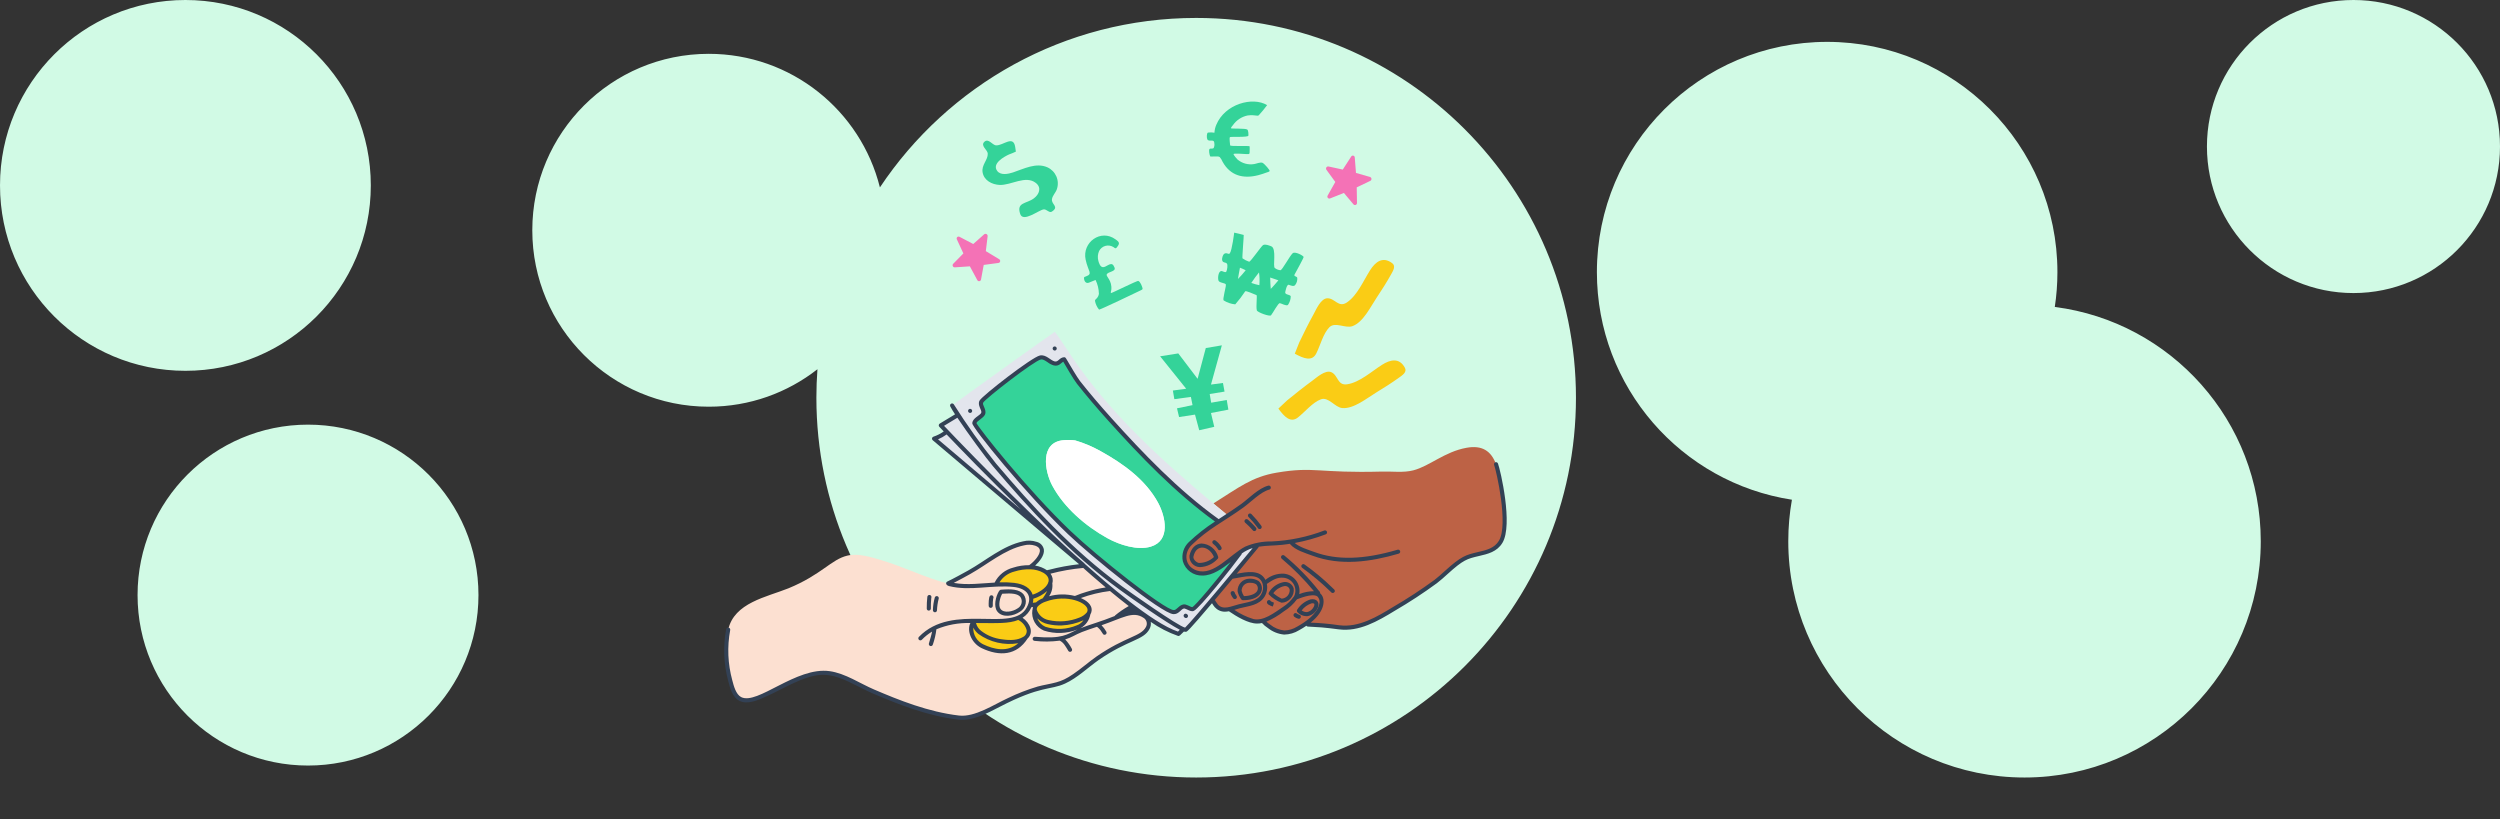<svg width="418" height="137" viewBox="0 0 418 137" fill="none" xmlns="http://www.w3.org/2000/svg">
<rect x="0" y="0" width="418" height="137" fill="#333333" stroke="none"/>
<g clip-path="url(#clip0_192_1169)">
<path d="M31 62C48.121 62 62 48.121 62 31C62 13.879 48.121 0 31 0C13.879 0 0 13.879 0 31C0 48.121 13.879 62 31 62ZM393.5 49C407.031 49 418 38.031 418 24.5C418 10.969 407.031 0 393.5 0C379.969 0 369 10.969 369 24.5C369 38.031 379.969 49 393.5 49ZM200 130C235.07 130 263.5 101.57 263.5 66.5C263.5 31.43 235.07 3 200 3C177.936 3 158.501 14.253 147.12 31.333C143.918 18.504 132.32 9 118.5 9C102.208 9 89 22.208 89 38.5C89 54.792 102.208 68 118.5 68C125.357 68 131.667 65.66 136.677 61.736C136.56 63.309 136.5 64.897 136.5 66.5C136.5 101.57 164.93 130 200 130ZM338.5 130C360.315 130 378 112.315 378 90.5C378 70.4 362.986 53.807 343.562 51.322C343.85 49.423 344 47.479 344 45.5C344 24.237 326.763 7 305.5 7C284.237 7 267 24.237 267 45.5C267 64.76 281.143 80.717 299.609 83.553C299.209 85.808 299 88.13 299 90.5C299 112.315 316.685 130 338.5 130ZM51.5 128C67.24 128 80 115.24 80 99.5C80 83.76 67.24 71 51.5 71C35.76 71 23 83.76 23 99.5C23 115.24 35.76 128 51.5 128Z" fill="#D1FAE5"/>
<path d="M234.899 61.493C235.286 62.203 234.508 62.713 234.004 63.078C232.734 63.993 231.405 64.841 230.07 65.649C228.535 66.578 226.327 68.403 224.422 68.226C223.185 68.111 222.126 66.298 220.852 66.767C219.468 67.275 218.17 68.891 217.016 69.799C215.783 70.769 214.743 69.686 213.745 68.319C213.745 68.319 215.096 67.033 215.204 66.948C216.574 65.835 217.951 64.726 219.376 63.688C220.104 63.157 221.596 61.782 222.604 62.234C223.761 62.752 223.587 64.498 225.247 64.252C227.314 63.945 229.317 62.116 231.047 61.013C232.474 60.1 233.963 59.772 234.899 61.493Z" fill="#FACC15"/>
<path d="M232.767 43.995C233.419 44.474 232.931 45.266 232.626 45.813C231.863 47.183 231.021 48.51 230.152 49.806C229.154 51.294 227.927 53.888 226.126 54.532C224.954 54.951 223.228 53.757 222.273 54.717C221.232 55.764 220.745 57.783 220.081 59.096C219.377 60.49 217.976 59.953 216.49 59.133C216.49 59.133 217.168 57.398 217.228 57.272C217.989 55.678 218.772 54.097 219.625 52.552C220.064 51.759 220.835 49.889 221.942 49.871C223.206 49.852 223.786 51.504 225.187 50.577C226.927 49.425 227.975 46.92 229.071 45.195C229.983 43.761 231.19 42.831 232.767 43.995Z" fill="#FACC15"/>
<path d="M229.078 29.595C229.143 29.619 229.201 29.662 229.242 29.718C229.284 29.774 229.307 29.842 229.31 29.912C229.313 29.982 229.295 30.051 229.258 30.11C229.222 30.17 229.168 30.217 229.104 30.246L226.844 31.326L226.888 33.925C226.893 33.993 226.877 34.062 226.841 34.121C226.806 34.18 226.753 34.227 226.69 34.255C226.627 34.283 226.557 34.291 226.489 34.277C226.422 34.264 226.36 34.23 226.312 34.18L224.701 32.262L222.379 33.184C222.314 33.207 222.243 33.209 222.176 33.189C222.11 33.17 222.051 33.13 222.008 33.076C221.965 33.022 221.94 32.956 221.936 32.886C221.933 32.817 221.951 32.749 221.988 32.69L223.263 30.422L221.778 28.39C221.738 28.334 221.715 28.267 221.712 28.198C221.71 28.129 221.727 28.06 221.763 28.001C221.799 27.942 221.851 27.894 221.913 27.864C221.976 27.834 222.045 27.823 222.114 27.831L224.511 28.353L225.922 26.172C225.958 26.113 226.011 26.066 226.074 26.04C226.138 26.014 226.208 26.009 226.275 26.026C226.341 26.043 226.401 26.081 226.444 26.135C226.487 26.188 226.511 26.254 226.514 26.323L226.719 28.912L229.078 29.595Z" fill="#F472B6"/>
<path d="M220.955 100.421C221.1 102.378 218.778 104.12 217.065 105.06C216.359 105.502 215.544 105.743 214.711 105.754C213.787 105.662 212.91 105.302 212.187 104.718C211.81 104.478 211.47 104.184 211.178 103.845L211.156 103.776C212.43 103.296 213.621 102.622 214.689 101.779C215.43 101.306 216.075 100.699 216.593 99.989C216.648 99.941 216.71 99.903 216.778 99.875C217.941 99.424 220.801 98.344 220.955 100.421Z" fill="#BD6245"/>
<path d="M207.32 44.76C207.32 44.743 206.968 46.643 206.984 46.648C207.444 46.187 207.877 45.7 208.28 45.189C207.97 45.026 207.649 44.883 207.32 44.76ZM207.743 43.192C208.087 43.434 208.463 43.626 208.861 43.762C209.143 43.729 210.916 41.103 211.2 40.967C211.58 40.784 212.155 41.036 212.518 41.163C213.527 41.51 212.74 44.592 213.169 44.825C213.438 45.027 213.757 45.151 214.092 45.183C214.406 45.14 215.593 42.865 216.126 42.351C216.521 41.97 217.955 42.769 217.965 42.964C217.965 43.176 216.83 45.176 216.441 45.921C216.288 46.214 216.821 46.195 216.902 46.437C216.925 46.656 216.905 46.878 216.843 47.09C216.781 47.301 216.677 47.498 216.539 47.67C216.299 47.961 215.785 47.72 215.502 47.62C215.138 47.492 214.933 48.69 214.906 48.776C214.73 49.324 215.659 49.194 215.811 49.53C215.808 50.055 215.643 50.567 215.339 50.995C215.052 51.2 214.312 50.752 213.999 50.691C213.707 50.633 212.859 52.307 212.518 52.715C212.295 52.981 210.222 52.211 210.141 51.893C209.977 51.237 210.239 49.404 210.087 49.343C209.576 49.137 208.306 48.567 208.199 48.708C207.696 49.473 207.139 50.202 206.534 50.889C205.843 50.824 205.177 50.597 204.591 50.227C204.483 50.048 204.609 49.63 204.635 49.441C204.712 48.85 205.013 47.807 204.966 47.585C204.897 47.276 203.87 47.331 203.728 46.907C203.591 46.501 203.69 45.435 204.152 45.322C204.396 45.262 204.917 45.703 205.057 45.382C205.172 45.122 205.331 44.298 205.126 44.058C204.979 43.885 204.698 43.921 204.518 43.792C204.193 43.565 204.361 42.919 204.524 42.636C204.574 42.531 204.658 42.446 204.762 42.394C204.866 42.341 204.985 42.326 205.099 42.349C205.262 42.384 205.495 42.534 205.625 42.354C206.005 41.834 206.357 38.898 206.357 38.898C206.385 38.898 207.864 39.235 207.947 39.283C207.993 39.302 207.661 43.133 207.743 43.192ZM213.745 46.87C213.745 46.849 212.627 46.496 212.375 46.404C212.369 46.567 212.443 48.282 212.472 48.297C212.518 48.297 213.745 46.903 213.745 46.87ZM210.565 47.684C210.626 46.974 210.606 46.258 210.505 45.552C210.046 46.113 209.617 46.699 209.219 47.305C209.658 47.465 210.107 47.592 210.565 47.684Z" fill="#34D399"/>
<path d="M211.146 99.576C210.329 100.918 208.59 101.009 207.217 101.366C206.696 101.503 206.169 101.693 205.638 101.817C203.904 102.223 202.624 100.383 202.778 100.202C203.782 99.016 204.943 97.604 205.937 96.413C205.937 96.413 208.937 95.721 210.176 96.152C211.513 96.617 211.913 98.311 211.146 99.576Z" fill="#BD6245"/>
<path d="M214.688 101.779C212.993 102.917 211.332 104.26 209.458 103.83C208.153 103.433 206.925 102.816 205.827 102.007C205.768 101.958 205.589 101.909 205.648 101.855L205.638 101.817C206.169 101.698 206.696 101.503 207.216 101.366C208.586 101.009 210.328 100.918 211.145 99.576C211.333 99.269 211.456 98.927 211.506 98.57C211.555 98.213 211.53 97.85 211.432 97.504C211.428 97.489 211.481 97.439 211.481 97.439C212.474 96.776 213.369 96.116 214.649 96.261C216.499 96.47 217.579 98.569 216.592 99.988C216.074 100.698 215.429 101.305 214.688 101.779Z" fill="#BD6245"/>
<path d="M202.475 64.298L204.477 64.032L204.743 65.476L202.263 65.877L202.508 67.331L205.112 66.875L205.383 68.492L202.475 69.051L203.023 71.363L200.511 71.937L199.805 69.322L197.141 69.729L196.794 68.27L199.393 67.738L199.116 66.365L196.35 66.74L196.105 65.296L198.33 64.998L193.973 59.572L197.011 59.09L200.24 63.338L201.607 58.194L204.293 57.739L202.475 64.298Z" fill="#34D399"/>
<path d="M185.568 70.126C191.102 76.273 196.919 82.319 203.647 87.14L203.715 87.244C202.023 88.284 200.448 89.502 199.017 90.879C197.404 92.454 197.746 94.989 200.031 95.73C202.613 96.567 205.045 93.977 207.21 92.425L207.286 92.528C205.484 95.007 200.29 101.453 199.462 101.834C199.135 101.983 198.307 101.326 197.932 101.394C197.211 101.524 196.982 102.387 196.206 102.343C194.394 102.241 182.74 92.822 178.801 89.061C171.319 81.921 162.924 71.27 162.914 70.787C162.901 70.136 164.141 69.73 164.379 69.165C164.656 68.509 163.722 67.743 164.097 67.13C164.56 66.373 172.66 60.045 173.95 59.773C174.78 59.598 175.491 60.582 176.267 60.766C177.118 60.971 177.259 60.126 177.933 60.071C177.943 60.071 179.678 63.122 180.33 63.951C182 66.07 183.767 68.123 185.568 70.126ZM192.418 91.394C195.748 90.381 194.888 86.385 193.618 84.042C191.525 80.183 187.749 77.491 183.976 75.411C182.643 74.663 181.231 74.068 179.766 73.637C179.123 73.554 178.474 73.541 177.829 73.599C173.846 73.922 174.627 78.732 175.924 81.168C177.904 84.885 181.523 87.984 185.181 90.001C187.212 91.119 190.204 92.069 192.421 91.394H192.418Z" fill="#34D399"/>
<path d="M205.676 24.289C205.683 24.544 208.883 24.294 208.943 24.484C208.961 24.637 208.962 24.791 208.948 24.945C208.937 25.944 208.975 25.746 208.248 25.754C208.134 25.754 206.314 25.603 206.251 25.754C206.199 25.879 206.803 26.576 206.918 26.676C207.301 26.997 207.748 27.23 208.23 27.36C208.712 27.49 209.216 27.514 209.708 27.43C210.043 27.379 210.791 27.058 211.107 27.229C211.464 27.422 212.367 28.482 212.29 28.599C212.198 28.736 211.915 28.792 211.774 28.843C211.32 29.01 210.861 29.167 210.391 29.288C207.849 29.945 205.712 29.37 204.423 27.058C204.304 26.771 204.142 26.504 203.944 26.266C203.656 26.005 202.412 26.283 202.337 26.129C202.237 25.923 202.046 25.057 202.256 24.896C202.426 24.767 202.771 24.939 202.929 24.738C203.05 24.487 203.086 24.203 203.032 23.93C203.004 23.116 202.083 23.837 201.849 23.257C201.757 23.029 201.73 22.302 201.963 22.167C202.326 22.117 202.694 22.124 203.054 22.189C203.078 21.73 203.185 21.28 203.368 20.859C204.811 17.382 209.436 16.113 211.862 17.576C211.432 18.165 210.969 18.729 210.475 19.264C210.234 19.498 209.877 19.137 208.593 19.308C207.603 19.514 206.73 20.09 206.151 20.919C206.088 21.008 205.781 21.321 205.831 21.451C205.868 21.549 208.228 21.434 208.539 21.656C208.737 21.801 208.754 22.459 208.728 22.684C208.693 22.993 205.737 22.821 205.646 22.928C205.51 23.084 205.671 24.093 205.676 24.289Z" fill="#34D399"/>
<path d="M220.955 100.421C220.802 98.343 217.941 99.423 216.777 99.873L216.68 99.841C216.856 99.476 216.941 99.075 216.927 98.67C216.914 98.266 216.803 97.871 216.603 97.518C216.404 97.166 216.122 96.868 215.782 96.649C215.441 96.429 215.053 96.296 214.65 96.26C212.998 96.073 211.852 97.313 211.417 97.458C210.689 95.164 207.684 96.167 205.969 96.438C205.884 96.37 205.768 96.707 210.141 91.333L210.098 91.128C209.493 91.236 208.907 91.429 208.356 91.702C205.989 92.898 203.108 96.726 200.033 95.729C197.748 94.987 197.407 92.45 199.019 90.878C200.941 89.12 203.035 87.559 205.269 86.22C205.108 85.978 205.45 86.336 202.904 84.202L202.98 84.109C207.103 81.532 209.295 79.739 213.446 79.031C219.787 77.95 220.386 79.145 231.085 78.846C232.805 78.798 234.647 79.073 236.326 78.635C239.025 77.931 241.557 75.525 245.213 74.867C247.777 74.404 249.312 75.366 250.14 77.618C250.534 78.69 252.612 87.774 250.916 90.586C249.601 92.765 246.781 92.327 244.769 93.434C242.994 94.41 241.643 96.047 240.032 97.248C237.787 98.889 235.458 100.412 233.055 101.812C230.28 103.464 227.216 105.331 223.869 104.882C222.188 104.657 221.017 104.528 219.344 104.454C219.175 104.446 218.727 104.443 218.727 104.432L218.522 104.139C219.701 103.324 221.063 101.887 220.955 100.421Z" fill="#BD6245"/>
<path d="M193.624 84.042C194.895 86.385 195.754 90.381 192.425 91.394C190.208 92.069 187.219 91.12 185.187 89.999C181.529 87.982 177.91 84.884 175.93 81.166C174.633 78.731 173.852 73.921 177.835 73.598C178.48 73.54 179.13 73.552 179.772 73.635C181.237 74.067 182.65 74.662 183.982 75.41C187.751 77.491 191.528 80.183 193.624 84.042Z" fill="white"/>
<path d="M186.898 41.136C186.808 41.253 186.692 41.473 186.54 41.51C186.426 41.538 186.284 41.386 186.197 41.331C186 41.2 185.777 41.112 185.544 41.074C185.31 41.035 185.071 41.046 184.842 41.106C184.613 41.166 184.4 41.273 184.215 41.422C184.031 41.57 183.88 41.755 183.772 41.966C183.535 42.493 183.493 43.087 183.652 43.642C183.748 43.995 183.951 44.619 184.385 44.669C184.955 44.735 185.736 43.696 186.181 44.404C186.247 44.509 186.303 44.62 186.349 44.735C186.629 45.446 185.233 45.389 185.042 45.899C184.911 46.242 185.971 46.892 185.812 48.454C185.799 48.579 185.683 48.877 185.744 49.002C185.788 49.089 190.117 46.892 190.329 46.973C190.672 47.104 190.959 47.879 191.034 48.199C191.083 48.411 190.888 48.461 190.731 48.542C190.336 48.741 183.889 51.83 183.763 51.77C183.406 51.34 183.169 50.824 183.075 50.273C183.096 50.099 183.28 49.989 183.389 49.866C183.576 49.66 183.697 49.403 183.737 49.127C183.721 48.324 183.531 47.533 183.178 46.811C183.109 46.844 182.824 46.948 182.754 46.979C182.525 47.072 182.294 47.172 182.065 47.262C181.552 47.462 181.243 46.988 181.243 46.458C181.243 46.296 181.439 46.264 181.558 46.22C182.785 45.768 181.947 45.448 181.515 43.398C180.908 40.521 184.062 38.22 186.515 40.023C186.76 40.203 187.174 40.449 187.069 40.81C187.032 40.928 186.975 41.039 186.898 41.136Z" fill="#34D399"/>
<path d="M180.335 100.194C181.066 100.481 182.272 101.117 182.185 102.066C182.167 102.263 182.097 102.452 181.984 102.614C181.615 103.052 181.138 103.385 180.601 103.58C178.917 104.262 177.067 104.415 175.294 104.02C174.821 103.922 174.377 103.717 173.996 103.42C173.615 103.123 173.307 102.742 173.097 102.307C173.011 102.11 172.985 101.891 173.022 101.679C173.06 101.466 173.159 101.27 173.308 101.114C174.491 99.928 177.881 99.237 180.335 100.194Z" fill="#FACC15"/>
<path d="M175.134 27.978C175.803 28.283 176.335 28.826 176.626 29.5C176.917 30.175 176.947 30.934 176.71 31.63C176.518 32.204 175.968 32.709 175.888 33.301C175.759 34.218 177.173 34.549 175.85 35.395C175.443 35.656 174.982 34.946 174.499 35.01C173.677 35.12 171.074 37.239 170.581 35.786C169.902 33.782 171.616 34.107 172.877 33.155C173.754 32.491 174.196 31.384 173.197 30.593C171.479 29.234 169.013 31.026 167.109 30.919C165.844 30.85 164.536 30.176 164.293 28.836C164.064 27.577 165.189 26.768 165.155 25.685C165.136 25.061 163.875 24.372 164.586 23.71C165.297 23.048 165.904 24.294 166.577 24.306C167.749 24.329 169.413 22.584 169.735 24.534C169.776 24.784 169.827 25.093 169.854 25.348C169.489 25.525 169.114 25.681 168.731 25.815C167.863 26.205 165.814 27.349 166.734 28.582C167.321 29.368 168.59 29.086 169.366 28.832C171.173 28.237 173.229 27.126 175.134 27.978Z" fill="#34D399"/>
<path d="M175.59 97.53C175.872 98.284 175.167 99.576 174.684 100.129L174.739 100.266C174.2 100.432 173.709 100.724 173.306 101.118L173.246 101.064C173.094 101.113 172.546 101.129 172.416 101.194L172.237 101.129C172.399 100.723 172.457 100.283 172.405 99.849C173.521 99.635 175.198 98.654 175.59 97.53Z" fill="#FACC15"/>
<path d="M179.888 99.967L179.866 100.035C178.175 99.576 176.382 99.656 174.739 100.263L174.684 100.126C175.163 99.573 175.872 98.281 175.59 97.527C175.695 97.196 175.692 96.839 175.58 96.51C175.467 96.181 175.253 95.897 174.967 95.699L175.189 95.671C175.21 95.628 175.493 95.603 175.537 95.59C177.343 95.117 179.184 94.792 181.043 94.619L181.136 94.516C186.036 98.874 185.692 98.283 185.536 98.477C183.665 98.714 181.83 99.179 180.072 99.86C180.018 99.885 179.93 99.967 179.888 99.967Z" fill="#FCE0D1"/>
<path d="M166.292 77.737C172.792 85.383 179.366 92.454 187.469 98.361C189.806 100.065 196.015 104.383 197.805 105.176C197.674 105.414 197.813 105.252 197.051 105.989C188.42 103.419 163.541 77.747 157.308 71.123L160.178 69.382C161.815 71.856 165.017 76.24 166.292 77.737Z" fill="#E3E5ED"/>
<path d="M158.304 72.176C161.387 75.41 171.12 85.502 180.408 93.863L156.172 73.343C156.948 73.088 157.671 72.693 158.304 72.176Z" fill="#E3E5ED"/>
<path d="M180.599 103.58C181.136 103.384 181.611 103.051 181.979 102.613C181.91 103.059 181.739 103.483 181.479 103.852C181.22 104.221 180.878 104.525 180.482 104.74C178.653 105.59 176.571 105.721 174.649 105.109C174.067 104.856 173.585 104.418 173.278 103.863C172.97 103.307 172.855 102.666 172.951 102.038C173.076 102.017 172.964 101.992 173.092 102.312C173.302 102.747 173.61 103.128 173.991 103.425C174.372 103.721 174.816 103.927 175.289 104.025C177.063 104.419 178.915 104.264 180.599 103.58Z" fill="#FACC15"/>
<path d="M172.405 99.848C172.237 98.702 171.132 97.981 169.574 97.802C168.598 97.693 167.615 97.671 166.635 97.737L166.624 97.541C166.911 96.974 167.316 96.475 167.812 96.078C168.309 95.681 168.885 95.396 169.501 95.241C171.185 94.693 173.565 94.597 174.97 95.702C175.256 95.9 175.47 96.185 175.583 96.514C175.695 96.843 175.699 97.199 175.593 97.53C175.197 98.64 173.532 99.633 172.405 99.848Z" fill="#FACC15"/>
<path d="M167.056 43.339C167.117 43.371 167.167 43.422 167.199 43.484C167.23 43.546 167.241 43.617 167.23 43.685C167.22 43.754 167.188 43.818 167.139 43.868C167.09 43.917 167.027 43.951 166.958 43.963L164.479 44.294L164.023 46.76C164.008 46.827 163.971 46.888 163.92 46.934C163.868 46.979 163.803 47.008 163.734 47.015C163.666 47.022 163.596 47.008 163.536 46.974C163.476 46.939 163.428 46.887 163.399 46.825L162.162 44.532L159.65 44.7C159.581 44.705 159.512 44.689 159.451 44.654C159.391 44.62 159.343 44.568 159.312 44.506C159.281 44.444 159.269 44.374 159.278 44.305C159.287 44.236 159.317 44.172 159.362 44.12L161.075 42.373L159.986 40.018C159.955 39.956 159.944 39.886 159.956 39.818C159.968 39.75 160.001 39.688 160.051 39.64C160.101 39.593 160.165 39.563 160.233 39.555C160.302 39.547 160.371 39.561 160.431 39.595L162.726 40.799L164.56 39.172C164.615 39.129 164.682 39.103 164.751 39.098C164.821 39.093 164.89 39.109 164.951 39.143C165.012 39.177 165.061 39.228 165.093 39.29C165.125 39.352 165.138 39.422 165.13 39.492L164.831 41.99L167.056 43.339Z" fill="#F472B6"/>
<path d="M210.098 91.128C209.046 91.322 208.055 91.767 207.212 92.425L207.288 92.528C205.486 95.007 200.294 101.459 199.464 101.833C199.138 101.985 198.308 101.323 197.934 101.394C197.212 101.518 196.984 102.386 196.208 102.343C194.396 102.24 182.741 92.822 178.803 89.061C171.32 81.921 162.927 71.27 162.916 70.787C162.905 70.136 164.142 69.729 164.381 69.165C164.658 68.508 163.724 67.743 164.099 67.13C164.568 66.365 172.662 60.047 173.952 59.773C174.782 59.599 175.493 60.581 176.269 60.766C177.121 60.966 177.261 60.126 177.935 60.071C177.946 60.071 179.681 63.121 180.332 63.951C182.003 66.067 183.766 68.123 185.568 70.126C191.102 76.273 196.918 82.319 203.646 87.14L203.715 87.244C204.23 86.901 204.751 86.566 205.266 86.224C205.105 85.982 205.448 86.339 202.901 84.205C194.175 76.925 185.688 69.199 179.318 59.794C179.257 59.703 176.474 55.517 176.372 55.471C176.304 55.471 159.194 67.724 159.194 67.792C161.369 71.24 163.739 74.56 166.292 77.737C172.787 85.388 179.368 92.452 187.469 98.361C188.428 99.062 197.069 105.229 198.239 105.3C198.679 105.243 210.089 91.404 210.143 91.334L210.098 91.128Z" fill="#E3E5ED"/>
<path d="M170.588 103.45C171.712 104.108 172.591 105.599 171.543 106.548C170.535 107.461 168.835 107.414 167.495 107.233C166.155 107.073 164.882 106.554 163.811 105.73C163.355 105.367 162.676 104.465 162.894 103.945V103.825C166.486 103.825 168.8 104.02 170.453 103.191L170.588 103.45Z" fill="#FACC15"/>
<path d="M171.538 106.554C169.639 109.56 166.648 109.225 164.246 108.04C162.62 107.238 161.985 105.263 162.612 104.215C162.723 104.104 162.641 104.123 162.857 104.123C162.852 104.145 162.851 104.168 162.851 104.191C162.973 104.803 163.314 105.349 163.81 105.727C164.881 106.55 166.153 107.069 167.494 107.23C168.811 107.408 170.551 107.462 171.538 106.554Z" fill="#FACC15"/>
<path d="M162.064 95.675C164.941 94.066 167.847 91.56 171.142 90.852C171.825 90.675 172.544 90.699 173.214 90.92C175.421 91.742 173.42 93.963 172.319 94.751L172.314 94.849C171.359 94.811 170.406 94.943 169.498 95.239C168.881 95.394 168.305 95.679 167.809 96.076C167.312 96.473 166.907 96.972 166.621 97.539L166.632 97.734C164.427 97.835 160.79 98.345 158.52 97.589C158.569 97.446 158.316 97.769 162.064 95.675Z" fill="#FCE0D1"/>
<path d="M191.374 102.859C189.611 101.622 187.658 100.091 185.611 98.388L185.536 98.48C183.664 98.711 181.828 99.175 180.072 99.863C180.018 99.885 179.935 99.967 179.888 99.967C179.851 100.088 179.804 99.985 180.333 100.194C181.065 100.476 182.269 101.117 182.182 102.066C182.165 102.263 182.095 102.452 181.982 102.614C181.913 103.06 181.742 103.484 181.482 103.853C181.222 104.222 180.881 104.526 180.484 104.741C178.657 105.597 176.573 105.729 174.652 105.11C172.764 104.288 172.574 101.871 173.306 101.117L173.246 101.063C172.914 101.131 172.575 101.153 172.237 101.128C172.834 99.627 172.083 98.108 169.574 97.802C165.812 97.395 162.286 98.538 158.776 97.661C154.876 96.682 151.191 94.794 147.349 93.657C145.608 93.141 143.513 92.468 141.685 92.897C138.974 93.537 137.363 96.089 131.827 98.366C128.186 99.826 122.744 100.775 121.751 105.289C121.219 108.126 121.339 111.046 122.104 113.829C122.364 114.833 122.744 116.331 123.753 116.857C125.148 117.579 127.193 116.477 128.452 115.907C131.577 114.492 135.087 112.05 138.674 112.56C141.262 112.934 143.638 114.594 146.01 115.603C150.561 117.551 155.347 119.402 160.301 119.982C163.074 120.308 166.253 118.148 168.673 117.036C170.26 116.263 171.908 115.622 173.599 115.118C175.01 114.738 176.613 114.586 177.945 113.973C179.947 113.056 181.689 111.336 183.485 110.083C188.456 106.637 190.97 106.791 191.911 104.978L191.92 104.96C192.452 103.95 191.676 103.309 191.374 102.859ZM171.543 106.548C169.643 109.554 166.66 109.201 164.246 108.04C163.735 107.782 163.296 107.401 162.97 106.931C162.643 106.461 162.438 105.918 162.374 105.349C162.297 104.047 162.894 103.824 162.894 103.824C166.484 103.824 168.797 104.02 170.452 103.19L170.589 103.45C171.729 104.12 172.581 105.623 171.543 106.548Z" fill="#FCE0D1"/>
<path d="M170.544 102.278C170.788 102.133 170.999 101.938 171.162 101.706C171.326 101.473 171.437 101.208 171.49 100.929C171.543 100.65 171.535 100.363 171.468 100.087C171.401 99.811 171.276 99.552 171.101 99.328C170.366 98.527 169.124 98.456 167.359 98.6C167.192 98.613 167.095 98.737 166.999 98.896C166.473 99.772 166.108 101.369 166.732 102.216C167.558 103.332 169.42 103.054 170.544 102.278ZM167.573 99.27C169.285 99.142 170.138 99.291 170.596 99.791C170.703 99.943 170.776 100.116 170.812 100.299C170.847 100.481 170.844 100.669 170.802 100.851C170.761 101.032 170.682 101.202 170.57 101.351C170.458 101.5 170.317 101.624 170.155 101.714C169.342 102.276 167.856 102.584 167.284 101.81C166.864 101.237 167.201 99.878 167.573 99.27Z" fill="#334155"/>
<path d="M166.057 100.103C166.107 100.022 166.127 99.927 166.112 99.833C166.097 99.739 166.049 99.654 165.977 99.594C165.912 99.549 165.834 99.526 165.756 99.53C165.677 99.534 165.602 99.564 165.542 99.615C165.285 99.833 165.302 100.948 165.308 101.302C165.31 101.392 165.347 101.477 165.411 101.54C165.475 101.603 165.561 101.638 165.651 101.638C165.742 101.637 165.83 101.6 165.894 101.535C165.958 101.469 165.994 101.381 165.993 101.29C165.978 100.893 165.999 100.495 166.057 100.103Z" fill="#334155"/>
<path d="M156.666 102.044C156.688 101.401 156.78 100.762 156.94 100.139C156.957 100.097 156.966 100.053 156.966 100.008C156.966 99.963 156.957 99.918 156.94 99.876C156.923 99.835 156.898 99.797 156.866 99.765C156.834 99.733 156.796 99.708 156.755 99.691C156.713 99.674 156.668 99.665 156.623 99.665C156.578 99.665 156.534 99.674 156.492 99.691C156.451 99.708 156.413 99.733 156.381 99.765C156.349 99.797 156.324 99.835 156.307 99.876C156.111 100.572 156.002 101.29 155.981 102.012C155.979 102.057 155.986 102.102 156.001 102.145C156.016 102.187 156.04 102.226 156.07 102.259C156.1 102.292 156.137 102.319 156.178 102.339C156.219 102.358 156.263 102.369 156.308 102.371C156.353 102.373 156.398 102.366 156.44 102.351C156.482 102.336 156.521 102.312 156.555 102.282C156.588 102.252 156.615 102.215 156.634 102.174C156.653 102.134 156.664 102.089 156.666 102.044Z" fill="#334155"/>
<path d="M155.284 102.093C155.378 102.093 155.468 102.056 155.534 101.99C155.6 101.923 155.638 101.834 155.639 101.74C155.629 101.171 155.652 100.602 155.707 100.036C155.713 100.002 155.738 99.86 155.738 99.826C155.739 99.734 155.705 99.646 155.641 99.581C155.577 99.515 155.491 99.478 155.399 99.476C155.308 99.475 155.22 99.51 155.154 99.573C155.089 99.637 155.051 99.724 155.05 99.815C154.978 100.461 154.946 101.11 154.954 101.76C154.953 101.804 154.961 101.847 154.978 101.888C154.994 101.928 155.018 101.965 155.049 101.996C155.08 102.027 155.116 102.051 155.157 102.068C155.197 102.085 155.241 102.093 155.284 102.093Z" fill="#334155"/>
<path d="M250.46 77.498C250.445 77.455 250.421 77.417 250.39 77.384C250.359 77.351 250.322 77.325 250.281 77.306C250.24 77.288 250.196 77.277 250.151 77.276C250.106 77.274 250.061 77.282 250.019 77.297C249.977 77.313 249.939 77.337 249.906 77.368C249.873 77.399 249.847 77.436 249.828 77.477C249.809 77.518 249.799 77.562 249.798 77.607C249.796 77.652 249.803 77.697 249.819 77.739C250.18 78.698 252.247 87.72 250.622 90.411C249.869 91.664 248.538 91.973 247.129 92.3C245.044 92.785 244.315 92.991 241.554 95.495C240.997 96.002 240.418 96.523 239.828 96.974C237.591 98.609 235.27 100.126 232.874 101.517C230.347 103.059 227.203 104.978 223.913 104.541C222.331 104.306 220.738 104.16 219.14 104.104C221.746 102.025 221.611 99.926 220.742 99.219C220.74 99.13 220.717 99.043 220.675 98.964C220.634 98.885 220.575 98.817 220.503 98.764C218.799 96.602 216.867 94.63 214.74 92.884C214.67 92.828 214.582 92.802 214.493 92.811C214.405 92.819 214.323 92.862 214.265 92.93C214.208 92.997 214.178 93.085 214.184 93.174C214.19 93.262 214.23 93.346 214.296 93.405C216.255 95.056 218.062 96.878 219.696 98.85C218.851 98.852 218.014 99.017 217.23 99.337C217.304 98.943 217.296 98.538 217.205 98.148C217.115 97.758 216.945 97.391 216.706 97.07C216.466 96.749 216.163 96.481 215.815 96.282C215.467 96.084 215.082 95.96 214.684 95.918C213.555 95.861 212.446 96.232 211.579 96.956C210.707 95.187 208.382 95.62 206.773 95.938C208.428 93.952 209.828 92.255 210.403 91.548C210.437 91.507 210.46 91.458 210.472 91.406C211.746 91.201 213.092 91.239 214.402 91.093C215.892 90.926 215.614 90.869 215.719 90.994C216.554 91.987 218.29 92.488 219.481 92.923C224.139 94.646 229.121 93.965 233.879 92.567C233.964 92.539 234.035 92.48 234.076 92.401C234.118 92.322 234.127 92.23 234.102 92.144C234.077 92.059 234.019 91.987 233.942 91.943C233.864 91.899 233.772 91.887 233.686 91.91C227.994 93.583 223.555 93.701 219.718 92.281C218.781 91.938 217.28 91.491 216.476 90.787C218.245 90.463 219.982 89.979 221.664 89.341C221.749 89.309 221.817 89.244 221.855 89.161C221.892 89.079 221.895 88.984 221.862 88.899C221.83 88.814 221.766 88.746 221.683 88.709C221.6 88.671 221.506 88.668 221.421 88.701C218.619 89.77 215.664 90.387 212.668 90.528C211.132 90.498 209.607 90.794 208.194 91.397C205.653 92.724 202.939 96.309 200.136 95.401C198.076 94.732 197.86 92.482 199.251 91.125C202.085 88.359 204.626 87.22 207.93 84.828C209.147 83.945 210.807 82.216 212.233 81.86C212.32 81.837 212.393 81.78 212.438 81.703C212.484 81.626 212.497 81.534 212.475 81.447C212.453 81.36 212.399 81.285 212.323 81.238C212.246 81.192 212.155 81.176 212.068 81.196C210.454 81.599 208.749 83.388 207.527 84.273C206.536 84.991 205.952 85.361 203.76 86.8C196.978 81.923 191.13 75.794 185.818 69.894C183.844 67.702 182.136 65.685 180.597 63.737C180.094 63.095 178.885 61.017 178.425 60.235C178.145 59.755 178.119 59.731 177.903 59.728C177.098 59.793 176.959 60.576 176.343 60.431C175.648 60.266 174.888 59.224 173.877 59.436C172.507 59.726 164.333 66.085 163.803 66.949C163.324 67.731 164.248 68.588 164.062 69.029C163.876 69.471 162.555 69.908 162.57 70.793C162.588 71.56 171.485 82.552 178.563 89.307C182.424 92.992 194.172 102.568 196.186 102.683C197.111 102.744 197.429 101.827 197.989 101.729C198.173 101.776 198.352 101.843 198.521 101.93C198.916 102.114 199.289 102.288 199.601 102.143C200.593 101.696 205.992 94.888 207.561 92.727C207.6 92.673 207.623 92.609 207.626 92.543C208.178 92.141 208.793 91.835 209.446 91.637C208.606 92.661 199.373 103.821 198.144 104.941C196.93 104.657 188.945 99.015 187.663 98.082C179.225 91.927 172.525 84.559 166.545 77.513C164.008 74.354 161.653 71.054 159.49 67.629C159.446 67.55 159.373 67.492 159.287 67.466C159.201 67.441 159.108 67.45 159.029 67.493C158.949 67.535 158.89 67.607 158.863 67.693C158.836 67.778 158.844 67.871 158.886 67.951C159.129 68.407 159.396 68.85 159.684 69.279L157.122 70.828C157.079 70.855 157.042 70.891 157.014 70.934C156.986 70.977 156.969 71.025 156.962 71.076C156.956 71.127 156.96 71.178 156.976 71.227C156.992 71.275 157.019 71.32 157.054 71.356C157.054 71.356 157.313 71.63 157.793 72.136C157.263 72.514 156.679 72.811 156.061 73.016C156.003 73.035 155.951 73.069 155.911 73.115C155.871 73.16 155.844 73.216 155.832 73.275C155.821 73.335 155.825 73.397 155.845 73.454C155.865 73.512 155.901 73.563 155.947 73.602C155.947 73.602 180.35 94.27 180.424 94.337C178.733 94.524 177.058 94.834 175.413 95.264C175.292 95.275 175.173 95.303 175.06 95.347C174.465 94.942 173.786 94.675 173.074 94.568C173.777 93.923 174.665 92.856 174.535 91.88C174.479 91.574 174.336 91.289 174.123 91.062C173.909 90.835 173.634 90.674 173.332 90.6C172.602 90.355 171.817 90.325 171.071 90.514C167.691 91.215 164.777 93.768 161.896 95.377C161.074 95.836 159.293 96.816 158.392 97.232C158.092 97.369 158.084 97.843 158.692 97.994C162.261 98.885 165.816 97.741 169.53 98.143C171.684 98.406 172.731 99.647 171.662 101.576C169.333 105.952 159.315 100.607 153.639 106.491C153.576 106.556 153.542 106.644 153.543 106.735C153.545 106.826 153.583 106.912 153.648 106.975C153.713 107.038 153.801 107.073 153.892 107.071C153.983 107.069 154.069 107.032 154.132 106.966C154.64 106.437 155.216 105.978 155.845 105.6C155.743 106.156 155.461 107.087 155.314 107.58C155.3 107.623 155.295 107.669 155.299 107.715C155.303 107.76 155.316 107.804 155.337 107.844C155.358 107.885 155.387 107.92 155.423 107.949C155.458 107.978 155.498 108 155.542 108.013C155.586 108.026 155.632 108.03 155.677 108.025C155.722 108.02 155.766 108.006 155.806 107.984C155.846 107.962 155.881 107.933 155.909 107.897C155.937 107.861 155.958 107.82 155.97 107.776C156.259 106.946 156.458 106.088 156.565 105.216C158.363 104.468 160.299 104.111 162.246 104.171C161.641 105.404 162.334 107.455 164.095 108.35C167.134 109.812 170.003 109.583 171.801 106.774C172.915 105.747 172.203 104.147 170.972 103.291C171.631 102.872 172.144 102.261 172.441 101.54C172.479 101.535 172.517 101.524 172.551 101.507C172.605 101.494 172.659 101.484 172.714 101.479C172.68 101.602 172.662 101.729 172.662 101.857C172.637 101.897 172.62 101.941 172.613 101.988C172.507 102.695 172.639 103.418 172.989 104.042C173.339 104.666 173.886 105.157 174.545 105.436C176.38 106.028 178.365 105.962 180.157 105.248C178.391 106.054 177.715 106.874 173.033 106.468C172.942 106.46 172.852 106.488 172.782 106.547C172.712 106.606 172.669 106.69 172.661 106.781C172.653 106.871 172.682 106.962 172.74 107.031C172.799 107.101 172.883 107.145 172.974 107.153C174.376 107.314 175.793 107.302 177.192 107.118C177.848 107.45 178.126 108.009 178.625 108.831C178.673 108.907 178.748 108.961 178.836 108.981C178.923 109.002 179.015 108.987 179.092 108.94C179.169 108.894 179.224 108.819 179.246 108.731C179.268 108.644 179.255 108.552 179.21 108.475C178.913 107.905 178.54 107.378 178.101 106.91C179.19 106.59 179.74 106.136 180.901 105.677C181.694 105.365 182.587 105.074 183.402 104.801C183.442 104.849 183.494 104.885 183.553 104.905C184.375 105.617 184.283 106.138 184.685 106.138C184.745 106.138 184.804 106.122 184.856 106.092C184.908 106.062 184.952 106.019 184.982 105.966C185.011 105.914 185.027 105.855 185.027 105.795C185.027 105.735 185.011 105.676 184.981 105.624C184.761 105.23 184.491 104.865 184.177 104.54C187.658 103.359 189.395 102.116 191.153 103.274C191.284 103.345 191.401 103.442 191.495 103.558C191.589 103.674 191.659 103.808 191.702 103.952C191.744 104.095 191.758 104.246 191.741 104.395C191.725 104.543 191.68 104.688 191.608 104.819C190.752 106.467 188.221 106.382 183.289 109.801C182.678 110.228 182.065 110.715 181.472 111.185C178.24 113.748 177.499 113.939 175.023 114.446C174.521 114.548 174.002 114.651 173.502 114.788C171.795 115.296 170.132 115.943 168.53 116.721C166.133 117.822 162.996 119.947 160.341 119.638C155.229 119.039 150.333 117.077 146.145 115.284C143.763 114.27 141.382 112.602 138.723 112.217C133.124 111.423 126.628 117.957 123.912 116.549C123.048 116.098 122.684 114.696 122.435 113.735C121.688 111.003 121.57 108.137 122.087 105.353C122.098 105.308 122.099 105.262 122.091 105.216C122.082 105.171 122.065 105.128 122.04 105.089C122.015 105.051 121.982 105.018 121.944 104.992C121.905 104.966 121.862 104.949 121.817 104.94C121.772 104.932 121.725 104.932 121.68 104.942C121.635 104.952 121.592 104.971 121.555 104.998C121.517 105.024 121.486 105.058 121.462 105.098C121.437 105.137 121.422 105.181 121.415 105.226C120.876 108.122 121 111.103 121.78 113.944C122.054 114.989 122.46 116.569 123.596 117.163C125.002 117.891 126.852 117.026 128.204 116.401C129.102 115.986 129.244 115.929 130.694 115.188C136.898 112.019 138.468 112.192 143.587 114.815C144.337 115.199 145.112 115.596 145.875 115.921C150.107 117.732 155.058 119.714 160.26 120.324C162.548 120.592 165.04 119.279 167.11 118.201C174.112 114.56 175.578 115.444 178.086 114.287C180.133 113.35 181.893 111.616 183.678 110.367C188.674 106.903 191.191 107.108 192.21 105.143C192.403 104.787 192.471 104.377 192.404 103.978C193.805 104.963 195.334 105.752 196.95 106.321C197.203 106.397 197.292 106.233 197.944 105.602C198.054 105.627 198.166 105.641 198.279 105.643C198.47 105.619 198.634 105.597 202.647 100.861C202.778 101.089 202.929 101.306 203.098 101.508C203.309 101.749 203.57 101.943 203.862 102.075C204.153 102.208 204.47 102.277 204.791 102.277C205.021 102.272 205.25 102.248 205.476 102.205C206.725 103.062 208.681 104.26 210.202 104.26C210.472 104.26 210.741 104.23 211.004 104.171C211.288 104.486 211.613 104.761 211.97 104.989C212.754 105.622 213.707 106.009 214.71 106.102C215.6 106.09 216.469 105.835 217.224 105.365C217.635 105.14 218.039 104.891 218.426 104.627C218.618 104.952 219.024 104.578 223.819 105.226C227.234 105.678 230.335 103.872 233.222 102.111C235.638 100.705 237.979 99.173 240.234 97.521C240.851 97.052 241.442 96.518 242.011 96.001C244.669 93.59 245.287 93.429 247.28 92.966C248.765 92.624 250.3 92.265 251.204 90.764C253.017 87.771 250.866 78.577 250.46 77.498ZM199.349 101.517C198.992 101.481 198.355 100.969 197.875 101.059C197.065 101.2 196.779 102.031 196.228 102.005C194.652 101.915 183.418 92.999 179.039 88.816C171.719 81.829 163.755 71.711 163.263 70.744C163.345 70.369 164.44 69.909 164.696 69.302C165.033 68.505 164.161 67.689 164.391 67.315C164.841 66.582 172.876 60.349 174.022 60.108C174.371 60.033 174.753 60.291 175.154 60.563C175.464 60.802 175.815 60.984 176.19 61.099C177.068 61.305 177.423 60.667 177.772 60.468C178.226 61.248 179.508 63.455 180.064 64.163C181.612 66.123 183.329 68.149 185.314 70.354C190.594 76.22 196.406 82.313 203.146 87.201C201.587 88.209 200.124 89.359 198.777 90.637C198.347 91.041 198.029 91.549 197.853 92.112C197.677 92.675 197.649 93.274 197.772 93.85C197.976 94.558 198.41 95.176 199.006 95.608C199.601 96.04 200.324 96.26 201.06 96.234C202.748 96.234 204.336 95.091 205.783 93.959C203.435 96.996 199.894 101.26 199.349 101.517ZM164.4 107.738C163.878 107.485 163.443 107.085 163.146 106.588C162.85 106.09 162.706 105.516 162.732 104.937C162.945 105.349 163.241 105.713 163.602 106.004C164.555 106.689 165.634 107.178 166.777 107.442C167.919 107.707 169.104 107.742 170.26 107.545C168.46 109.121 166.151 108.577 164.4 107.735V107.738ZM171.657 105.353C171.693 105.593 171.649 105.839 171.531 106.051C171.413 106.264 171.227 106.431 171.004 106.526C170.202 107.006 169.072 107.125 167.536 106.893C166.258 106.75 165.044 106.256 164.029 105.466C163.614 105.144 163.32 104.692 163.194 104.182V104.169C166.723 104.184 168.666 104.299 170.25 103.655C170.264 103.665 170.278 103.674 170.294 103.682C170.624 103.851 170.916 104.086 171.151 104.374C171.385 104.662 171.558 104.995 171.657 105.353ZM158.273 72.639C160.271 74.732 165.048 79.687 170.663 85.163L156.839 73.457C157.347 73.241 157.828 72.966 158.273 72.639ZM181.074 94.964C181.204 94.953 180.788 94.771 184.88 98.221C183.796 98.379 182.727 98.625 181.682 98.955C181.056 99.135 180.44 99.352 179.838 99.603C179.79 99.606 179.743 99.619 179.701 99.641C178.289 99.289 176.811 99.307 175.408 99.692C175.847 99.063 176.039 98.295 175.947 97.533C176.027 97.259 176.041 96.97 175.989 96.69C175.936 96.409 175.817 96.145 175.643 95.919C177.423 95.449 179.24 95.13 181.074 94.964ZM181.842 102.035C181.83 102.164 181.788 102.288 181.717 102.397C181.385 102.791 180.955 103.089 180.47 103.263C178.848 103.918 177.066 104.065 175.359 103.684C174.904 103.602 174.479 103.401 174.128 103.101C173.776 102.801 173.51 102.413 173.357 101.977C173.339 101.866 173.347 101.753 173.38 101.647C173.413 101.54 173.47 101.442 173.546 101.36C173.915 101.001 174.366 100.735 174.859 100.585C178.399 99.261 181.954 100.803 181.842 102.035ZM173.142 100.733C173.074 100.753 172.937 100.761 172.694 100.788C172.743 100.566 172.766 100.34 172.763 100.113C173.624 99.853 174.417 99.409 175.088 98.811C174.88 99.239 174.634 99.647 174.354 100.031C173.943 100.194 173.561 100.426 173.227 100.716C173.198 100.719 173.17 100.726 173.142 100.736V100.733ZM159.471 97.458C160.41 96.978 161.602 96.323 162.23 95.971C165.107 94.366 167.99 91.852 171.215 91.183C171.834 91.024 172.486 91.044 173.094 91.241C173.795 91.501 173.843 91.857 173.858 91.97C173.962 92.754 172.882 93.926 172.118 94.471C172.106 94.48 172.094 94.49 172.083 94.5C171.177 94.49 170.275 94.627 169.412 94.906C168.748 95.073 168.128 95.381 167.594 95.808C167.059 96.236 166.623 96.773 166.314 97.384C166.31 97.392 166.307 97.4 166.303 97.408C164.023 97.534 161.703 97.868 159.473 97.46L159.471 97.458ZM169.609 97.458C168.78 97.368 167.945 97.337 167.112 97.366C167.677 96.465 168.571 95.818 169.603 95.562C170.478 95.284 171.394 95.158 172.311 95.189C173.691 95.222 175.608 95.99 175.306 97.283C175.261 97.342 175.237 97.414 175.237 97.489C174.87 98.383 173.59 99.142 172.659 99.426C172.324 98.37 171.237 97.66 169.609 97.462V97.458ZM174.786 104.796C174.478 104.662 174.2 104.468 173.967 104.226C173.735 103.983 173.552 103.697 173.432 103.384C173.914 103.878 174.535 104.216 175.213 104.354C175.976 104.53 176.759 104.604 177.542 104.573C178.792 104.514 180.02 104.22 181.162 103.708C180.945 104.005 180.664 104.251 180.34 104.428L180.072 104.541C178.398 105.258 176.522 105.349 174.786 104.796ZM180.619 105.054L180.645 105.042C181.076 104.807 181.449 104.478 181.736 104.08C182.023 103.682 182.218 103.225 182.305 102.742C182.426 102.547 182.5 102.327 182.522 102.098C182.622 101.002 181.452 100.309 180.724 99.987C182.295 99.412 183.927 99.019 185.588 98.817C186.696 99.737 187.741 100.575 188.724 101.331C187.928 101.782 187.171 102.301 186.464 102.882C186.424 102.914 186.392 102.955 186.371 103.002C184.142 103.908 182.218 104.421 180.621 105.054H180.619ZM196.956 105.602C192.64 104.185 184.783 97.305 181.378 94.279C181.358 94.233 181.327 94.193 181.289 94.16C175.373 89.164 163.273 76.927 157.844 71.197L160.073 69.848C161.789 72.408 164.82 76.541 166.027 77.959C172.036 85.037 178.768 92.44 187.262 98.638C189.163 100.022 195.024 104.134 197.268 105.298L196.956 105.602ZM203.625 101.061C203.494 100.904 203.375 100.736 203.271 100.56C203.259 100.512 203.238 100.467 203.207 100.429C203.177 100.39 203.139 100.358 203.095 100.335C203.095 100.335 205.112 97.938 206.09 96.768C208.059 96.443 210.491 95.672 211.107 97.601C211.191 97.901 211.212 98.216 211.169 98.526C211.125 98.835 211.018 99.132 210.854 99.398C210.124 100.593 208.484 100.683 207.132 101.035C205.832 101.372 204.498 102.065 203.625 101.061ZM209.554 103.5C208.424 103.158 207.354 102.643 206.383 101.971C206.687 101.879 207 101.777 207.305 101.697C208.778 101.313 210.539 101.226 211.44 99.752C211.829 99.117 211.963 98.359 211.816 97.629C212.73 97.018 213.515 96.476 214.614 96.602C214.961 96.632 215.296 96.745 215.589 96.933C215.883 97.12 216.127 97.376 216.3 97.677C216.474 97.979 216.572 98.319 216.586 98.667C216.6 99.014 216.53 99.361 216.382 99.676C215.877 100.401 215.235 101.021 214.492 101.5C212.994 102.505 211.244 103.887 209.551 103.504L209.554 103.5ZM216.883 104.771C216.241 105.174 215.502 105.397 214.744 105.415C213.874 105.327 213.048 104.984 212.371 104.43C212.147 104.287 211.937 104.124 211.743 103.942C212.783 103.491 213.763 102.913 214.66 102.219C215.512 101.695 216.256 101.012 216.852 100.207C217.015 100.17 219.338 99.134 220.237 99.701C220.416 99.871 220.542 100.088 220.6 100.328C220.658 100.567 220.645 100.819 220.564 101.051C220.202 102.649 218.313 103.986 216.883 104.771Z" fill="#334155"/>
<path d="M222.599 98.107C221.205 96.753 219.708 95.509 218.122 94.385C218.085 94.359 218.043 94.34 217.999 94.329C217.955 94.319 217.909 94.317 217.864 94.325C217.819 94.332 217.776 94.349 217.738 94.373C217.699 94.397 217.666 94.428 217.64 94.466C217.614 94.503 217.595 94.545 217.586 94.589C217.576 94.633 217.575 94.679 217.583 94.724C217.591 94.769 217.608 94.811 217.633 94.85C217.658 94.888 217.69 94.92 217.728 94.946C219.43 96.166 221.036 97.516 222.531 98.983C222.563 99.034 222.607 99.077 222.66 99.106C222.713 99.136 222.773 99.151 222.833 99.151C222.894 99.151 222.953 99.136 223.006 99.106C223.059 99.077 223.103 99.034 223.135 98.983C223.285 98.727 223.067 98.539 222.93 98.425C222.828 98.317 222.723 98.222 222.599 98.107Z" fill="#334155"/>
<path d="M200.885 90.874C199.879 90.922 199.146 91.667 198.876 92.918C198.859 93.159 198.892 93.402 198.972 93.63C199.052 93.859 199.178 94.069 199.342 94.247C199.506 94.425 199.705 94.568 199.926 94.667C200.147 94.766 200.387 94.819 200.629 94.822C201.203 94.8 201.766 94.661 202.284 94.413C202.802 94.165 203.263 93.813 203.639 93.379C203.666 93.337 203.684 93.289 203.69 93.239C203.697 93.189 203.692 93.139 203.677 93.091C203.504 92.474 203.142 91.928 202.64 91.53C202.139 91.132 201.525 90.902 200.885 90.874ZM200.466 94.126C200.014 94.057 199.453 93.492 199.545 93.062C200.049 90.733 202.285 91.383 202.97 93.138C202.29 93.773 201.394 94.126 200.464 94.126H200.466Z" fill="#334155"/>
<path d="M203.921 91.999C203.981 91.999 204.04 91.984 204.092 91.955C204.144 91.926 204.188 91.883 204.218 91.832C204.249 91.781 204.266 91.722 204.267 91.662C204.268 91.603 204.253 91.544 204.224 91.491C203.984 91.058 203.653 90.682 203.254 90.389C203.183 90.332 203.092 90.306 203.002 90.316C202.912 90.326 202.829 90.371 202.772 90.442C202.715 90.513 202.689 90.603 202.699 90.694C202.709 90.784 202.754 90.867 202.825 90.923C203.121 91.145 203.377 91.416 203.583 91.724C203.602 91.8 203.646 91.867 203.707 91.917C203.768 91.966 203.843 91.995 203.921 91.999Z" fill="#334155"/>
<path d="M210.309 88.279C210.345 88.349 210.403 88.405 210.475 88.437C210.547 88.469 210.627 88.476 210.703 88.456C210.78 88.436 210.846 88.39 210.892 88.326C210.939 88.262 210.962 88.185 210.957 88.106C210.955 88.026 210.926 87.95 210.874 87.889C210.385 87.209 209.844 86.568 209.256 85.971C209.226 85.936 209.189 85.908 209.148 85.887C209.107 85.867 209.063 85.855 209.017 85.852C208.971 85.849 208.926 85.856 208.882 85.871C208.839 85.886 208.799 85.909 208.765 85.94C208.732 85.971 208.704 86.008 208.685 86.05C208.666 86.091 208.655 86.136 208.653 86.182C208.652 86.228 208.659 86.274 208.676 86.316C208.692 86.359 208.717 86.398 208.749 86.431C209.313 87.009 209.834 87.626 210.309 88.279Z" fill="#334155"/>
<path d="M209.693 87.89C209.363 87.53 209.011 87.191 208.638 86.874C208.569 86.815 208.48 86.786 208.389 86.794C208.298 86.801 208.214 86.844 208.156 86.913C208.097 86.982 208.067 87.072 208.075 87.162C208.082 87.253 208.125 87.337 208.194 87.396C208.639 87.774 209.053 88.186 209.434 88.629C209.472 88.694 209.53 88.744 209.6 88.772C209.67 88.801 209.747 88.805 209.819 88.785C209.892 88.766 209.956 88.723 210.001 88.663C210.047 88.603 210.072 88.53 210.071 88.455C210.071 88.286 209.995 88.224 209.693 87.89Z" fill="#334155"/>
<path d="M214.275 100.776C214.571 100.767 214.862 100.696 215.129 100.568C215.396 100.439 215.633 100.256 215.824 100.03C216.015 99.804 216.157 99.54 216.239 99.255C216.321 98.971 216.343 98.672 216.302 98.378C216.195 98.018 215.956 97.711 215.633 97.518C215.31 97.326 214.926 97.262 214.558 97.339C214.065 97.444 213.598 97.649 213.188 97.941C212.777 98.233 212.431 98.606 212.17 99.038C212.136 99.085 212.114 99.14 212.106 99.198C212.098 99.256 212.105 99.314 212.127 99.369C212.723 99.999 213.458 100.481 214.275 100.776ZM214.697 98.007C214.8 97.981 214.907 97.977 215.012 97.994C215.116 98.011 215.216 98.05 215.305 98.108C215.393 98.166 215.469 98.242 215.527 98.331C215.585 98.419 215.624 98.519 215.641 98.624C215.652 98.996 215.516 99.358 215.264 99.632C215.013 99.906 214.664 100.071 214.292 100.093C213.789 99.851 213.319 99.544 212.896 99.18C213.33 98.58 213.972 98.162 214.697 98.007Z" fill="#334155"/>
<path d="M207.849 100.358C208.339 100.358 209.796 100.289 210.475 99.547C210.644 99.394 210.778 99.207 210.868 98.998C210.959 98.79 211.003 98.564 211 98.337C210.996 98.109 210.943 97.885 210.846 97.68C210.749 97.474 210.608 97.292 210.435 97.145C209.971 96.861 209.432 96.725 208.889 96.753C208.621 96.759 208.357 96.819 208.112 96.929C207.868 97.038 207.648 97.196 207.465 97.392C207.282 97.588 207.14 97.818 207.048 98.069C206.955 98.321 206.913 98.588 206.925 98.856C207.031 99.348 207.239 99.813 207.538 100.218C207.574 100.266 207.621 100.303 207.675 100.328C207.73 100.352 207.789 100.363 207.849 100.358ZM209.124 97.449C209.437 97.442 209.746 97.523 210.015 97.684C210.104 97.766 210.176 97.865 210.227 97.975C210.277 98.085 210.306 98.203 210.311 98.324C210.35 99.313 208.989 99.644 207.989 99.672C207.81 99.399 207.679 99.098 207.6 98.781C207.597 98.588 207.635 98.397 207.714 98.221C207.792 98.045 207.907 97.888 208.053 97.761C208.198 97.634 208.369 97.54 208.554 97.487C208.739 97.433 208.934 97.42 209.124 97.449Z" fill="#334155"/>
<path d="M220.356 101.564C220.688 100.735 220.162 100.013 219.116 100.221C218.194 100.513 217.406 101.121 216.889 101.938C216.847 102.005 216.829 102.084 216.839 102.163C216.849 102.242 216.885 102.315 216.943 102.369C217.16 102.595 217.425 102.771 217.718 102.884C218.011 102.996 218.326 103.043 218.639 103.021C219.025 102.944 219.386 102.77 219.686 102.515C219.987 102.26 220.217 101.933 220.356 101.564ZM218.562 102.342C218.23 102.363 217.901 102.263 217.638 102.059C218.054 101.509 218.628 101.099 219.282 100.883C219.533 100.835 219.682 100.891 219.734 100.952C219.909 101.164 219.44 102.162 218.562 102.342Z" fill="#334155"/>
<path d="M206.205 100.049C206.263 100.117 206.344 100.16 206.433 100.169C206.521 100.178 206.61 100.152 206.68 100.097C206.75 100.042 206.795 99.962 206.807 99.873C206.819 99.785 206.795 99.696 206.742 99.624C206.653 99.507 206.573 99.381 206.505 99.25C206.437 99.118 206.475 99.09 206.403 98.985C206.351 98.91 206.273 98.857 206.184 98.837C206.095 98.817 206.002 98.832 205.923 98.877C205.614 99.072 205.835 99.46 205.899 99.572C205.984 99.741 206.087 99.901 206.205 100.049Z" fill="#334155"/>
<path d="M212.798 101.418C212.897 101.211 212.965 100.99 212.999 100.763C212.824 100.704 212.654 100.629 212.492 100.54C212.465 100.474 212.418 100.419 212.358 100.381C212.297 100.343 212.227 100.325 212.156 100.33C212.085 100.334 212.017 100.36 211.961 100.405C211.906 100.449 211.866 100.51 211.846 100.579C211.722 101.019 212.298 101.233 212.798 101.418Z" fill="#334155"/>
<path d="M217.24 102.786C217.092 102.751 216.954 102.683 216.836 102.588C216.801 102.557 216.761 102.534 216.717 102.52C216.674 102.506 216.627 102.5 216.582 102.504C216.536 102.508 216.491 102.521 216.451 102.543C216.41 102.564 216.374 102.594 216.345 102.629C216.316 102.665 216.294 102.706 216.282 102.75C216.269 102.794 216.265 102.841 216.271 102.886C216.276 102.932 216.291 102.976 216.313 103.016C216.336 103.056 216.367 103.091 216.404 103.119C216.602 103.28 216.835 103.395 217.085 103.453C217.173 103.473 217.266 103.458 217.343 103.41C217.42 103.362 217.475 103.285 217.496 103.197C217.517 103.108 217.501 103.015 217.453 102.938C217.405 102.861 217.329 102.806 217.24 102.786Z" fill="#334155"/>
<path d="M176.349 58.613C176.416 58.612 176.481 58.591 176.537 58.553C176.592 58.515 176.635 58.462 176.66 58.4C176.686 58.338 176.692 58.27 176.679 58.204C176.666 58.138 176.634 58.078 176.587 58.03C176.54 57.982 176.48 57.949 176.415 57.935C176.349 57.921 176.281 57.927 176.219 57.951C176.156 57.976 176.102 58.018 176.064 58.073C176.025 58.127 176.003 58.192 176.001 58.259C176.001 58.352 176.037 58.441 176.102 58.507C176.168 58.574 176.256 58.611 176.349 58.613Z" fill="#334155"/>
<path d="M162.548 68.706C162.547 68.613 162.51 68.525 162.445 68.46C162.38 68.395 162.292 68.358 162.2 68.357C162.132 68.358 162.067 68.379 162.012 68.417C161.956 68.455 161.913 68.508 161.888 68.571C161.862 68.633 161.856 68.701 161.869 68.767C161.883 68.833 161.915 68.894 161.963 68.941C162.01 68.989 162.071 69.021 162.137 69.035C162.202 69.048 162.271 69.042 162.333 69.017C162.396 68.992 162.449 68.949 162.487 68.894C162.525 68.838 162.546 68.773 162.548 68.706Z" fill="#334155"/>
<path d="M198.532 103.241C198.875 102.899 198.314 102.392 198.003 102.704C197.666 103.042 198.221 103.553 198.532 103.241Z" fill="#334155"/>
</g>
<defs>
<clipPath id="clip0_192_1169">
<rect width="418" height="137" fill="white"/>
</clipPath>
</defs>
</svg>
